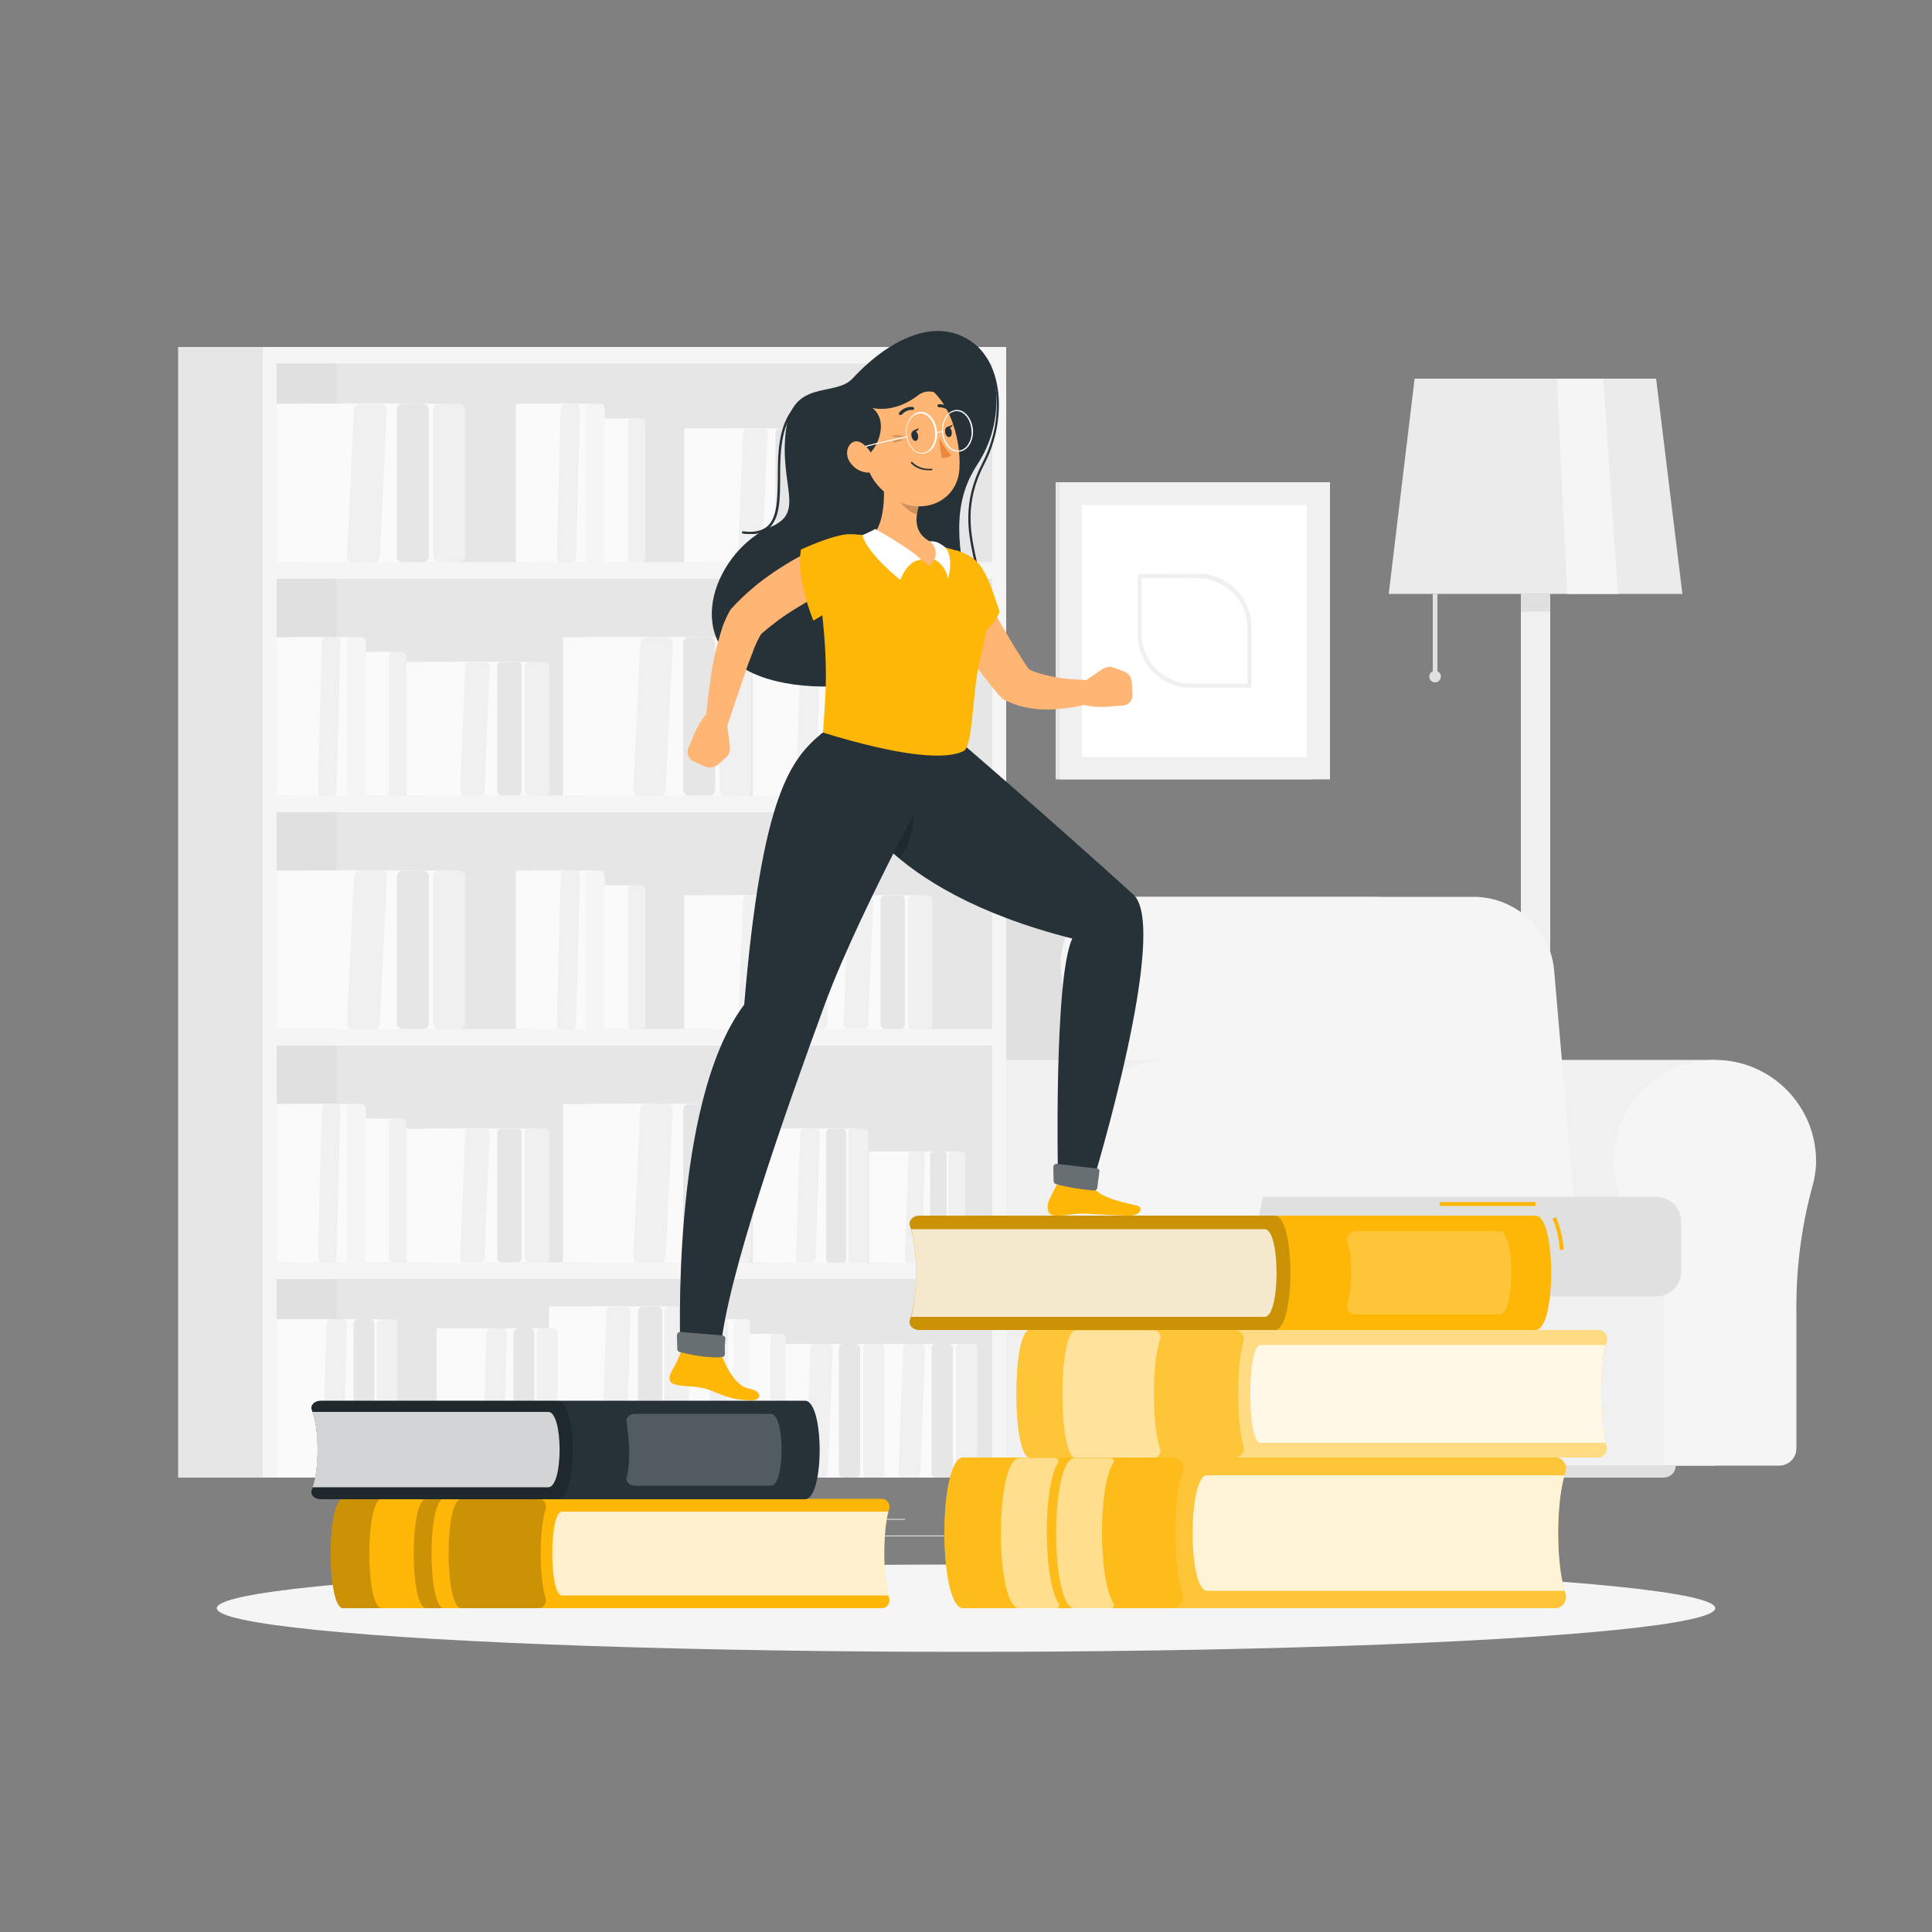 <?xml version="1.0" encoding="utf-8"?>
<!-- Generator: Adobe Illustrator 24.0.0, SVG Export Plug-In . SVG Version: 6.00 Build 0)  -->
<svg version="1.1" id="图层_1" xmlns="http://www.w3.org/2000/svg" xmlns:xlink="http://www.w3.org/1999/xlink" x="0px" y="0px"
	 viewBox="0 0 500 500" style="enable-background:new 0 0 500 500;" xml:space="preserve">
<rect x="0" y="0" width="500" height="500" fill="#808080" stroke="none"/>
<style type="text/css">
	.st0{fill:#EBEBEB;}
	.st1{fill:#E6E6E6;}
	.st2{fill:#F0F0F0;}
	.st3{fill:#FFFFFF;}
	.st4{fill:#E0E0E0;}
	.st5{fill:#F5F5F5;}
	.st6{fill:#FAFAFA;}
	.st7{fill:#FEB607;}
	.st8{opacity:0.8;fill:#FFFFFF;enable-background:new    ;}
	.st9{opacity:0.2;enable-background:new    ;}
	.st10{fill:#263238;}
	.st11{opacity:0.2;fill:#FFFFFF;enable-background:new    ;}
	.st12{opacity:0.5;fill:#FFFFFF;enable-background:new    ;}
	.st13{opacity:0.6;fill:#FEB607;enable-background:new    ;}
	.st14{opacity:0.3;fill:#FFFFFF;enable-background:new    ;}
	.st15{fill:#FFB573;}
	.st16{fill:#ED893E;}
</style>
<rect x="321.8" y="393.2" class="st0" width="8.7" height="0.2"/>
<rect x="372.5" y="389.2" class="st0" width="19.2" height="0.2"/>
<rect x="215.3" y="397.4" class="st0" width="45.7" height="0.2"/>
<rect x="140.5" y="393.1" class="st0" width="93.7" height="0.2"/>
<rect x="273.2" y="124.8" class="st1" width="66.4" height="76.9"/>
<rect x="274.2" y="124.8" class="st2" width="70" height="76.9"/>
<rect x="280" y="130.7" class="st3" width="58.2" height="65.2"/>
<path class="st2" d="M323.3,178h-15.1c-7.6,0-13.8-6.2-13.8-13.8v-15.1c0-0.3,0.3-0.6,0.6-0.6h15.1c7.6,0,13.8,6.2,13.8,13.8v15.1
	C323.9,177.8,323.6,178,323.3,178C323.3,178,323.3,178,323.3,178z M295.5,149.6v14.6c0,7,5.7,12.7,12.7,12.7h14.6v-14.5
	c0-7-5.7-12.7-12.7-12.7L295.5,149.6z"/>
<polygon class="st0" points="435.4,153.7 359.4,153.7 366.1,98 428.6,98 "/>
<rect x="370.8" y="153.7" class="st4" width="1.2" height="21.4"/>
<circle class="st4" cx="371.4" cy="175.1" r="1.5"/>
<polygon class="st5" points="418.7,153.7 405.6,153.7 402.9,98 414.9,98 "/>
<rect x="393.6" y="153.7" class="st2" width="7.6" height="228.7"/>
<path class="st2" d="M409.4,382.4h-24.1c0-2.8,2.3-5.1,5.1-5.1h13.8C407.1,377.3,409.4,379.6,409.4,382.4L409.4,382.4z"/>
<rect x="393.6" y="153.7" class="st4" width="7.6" height="4.6"/>
<path class="st2" d="M388.6,274.3L388.6,274.3c-0.6,0-1.2,0-1.8,0.1c-14.4,1-25.3,13.5-24.3,27.9c0.1,1.7,0.4,3.4,0.8,5
	c2.9,11.1,4.2,22.6,4.1,34.1v33.5c0,2.4,2,4.4,4.4,4.4c0,0,0,0,0,0h72V274.3H388.6z"/>
<path class="st5" d="M470,300.5c0-14.4-11.7-26.2-26.2-26.2c-14.4,0-26.2,11.7-26.2,26.2c0,2.3,0.3,4.6,0.9,6.8
	c2.9,11.1,4.2,22.6,4.1,34.1v33.5c0,2.4,2,4.4,4.4,4.4c0,0,0,0,0,0h33.5c2.4,0,4.4-2,4.4-4.4v0v-35.4c-0.1-10.8,1.2-21.5,4-31.9
	C469.6,305.2,470,302.8,470,300.5z"/>
<rect x="311.3" y="315.5" class="st2" width="119.3" height="63.7"/>
<path class="st4" d="M355.8,232.1h-88c-9.9-0.2-18,7.7-18.2,17.6c0,0.7,0,1.5,0.1,2.2l6.7,78H384l-6.7-78
	C376.2,240.8,367,232.3,355.8,232.1z"/>
<path class="st5" d="M381.7,232.1h-89.9c-9.4-0.2-17.1,7.3-17.3,16.7c0,0.7,0,1.5,0.1,2.2l6.8,79H409l-6.8-79
	C401.2,240.4,392.3,232.3,381.7,232.1z"/>
<path class="st4" d="M313.3,309.7h115.3c3.6,0,6.5,2.9,6.5,6.5v12.8c0,3.6-2.9,6.5-6.5,6.5H313.3c-1.1,0-2-0.9-2-2v-22
	C311.3,310.6,312.2,309.7,313.3,309.7z"/>
<path class="st2" d="M247.1,274.3L247.1,274.3c-0.6,0-1.2,0-1.8,0.1c-14.4,1-25.3,13.5-24.3,27.9c0.1,1.7,0.4,3.3,0.8,5
	c2.9,11.1,4.2,22.6,4.1,34.1v33.5c0,2.4,2,4.4,4.4,4.4h0h72V274.3H247.1z"/>
<path class="st5" d="M328.4,300.5c0-14.4-11.8-26.1-26.2-26.1c-14.4,0-26.1,11.8-26.1,26.2c0,2.2,0.3,4.5,0.9,6.6
	c2.9,11.1,4.2,22.6,4.1,34.1v33.5c0,2.4,2,4.4,4.4,4.4c0,0,0,0,0,0H319c2.4,0,4.4-2,4.4-4.4c0,0,0,0,0,0v-35.4
	c-0.1-10.8,1.3-21.5,4.1-31.9C328.1,305.2,328.4,302.8,328.4,300.5z"/>
<path class="st4" d="M430.5,382.4H248.9c-1.8,0-3.2-1.4-3.2-3.2l0,0h188C433.7,381,432.3,382.4,430.5,382.4z"/>
<rect x="46.1" y="89.8" class="st1" width="21.9" height="292.6"/>
<rect x="68" y="89.8" class="st5" width="192.4" height="292.6"/>
<rect x="71.6" y="94.1" class="st1" width="185.2" height="288.3"/>
<rect x="71.6" y="94.1" class="st4" width="15.5" height="288.3"/>
<rect x="71.6" y="326.7" class="st5" width="187.1" height="4.3"/>
<rect x="71.6" y="266.3" class="st5" width="187.1" height="4.3"/>
<rect x="71.6" y="205.9" class="st5" width="187.1" height="4.3"/>
<rect x="71.6" y="145.5" class="st5" width="187.1" height="4.3"/>
<rect x="88.1" y="104.5" class="st6" width="27.8" height="41"/>
<path class="st2" d="M113.6,104.5h5.3c0.8,0,1.5,0.7,1.5,1.5v38c0,0.8-0.7,1.5-1.5,1.5h-5.3c-0.8,0-1.5-0.7-1.5-1.5v-38
	C112.1,105.2,112.7,104.5,113.6,104.5z"/>
<rect x="78.7" y="104.5" class="st6" width="27.8" height="41"/>
<path class="st1" d="M104.2,104.5h5.3c0.8,0,1.5,0.7,1.5,1.5v38c0,0.8-0.7,1.5-1.5,1.5h-5.3c-0.8,0-1.5-0.7-1.5-1.5v-38
	C102.7,105.2,103.4,104.5,104.2,104.5z"/>
<polygon class="st6" points="71.6,104.5 95.6,104.5 93.7,145.5 71.6,145.5 "/>
<path class="st2" d="M98.7,104.5h-5.6c-0.8,0.1-1.5,0.8-1.5,1.7l-1.8,37.7c-0.1,0.8,0.5,1.5,1.3,1.7c0,0,0,0,0.1,0h5.6
	c0.8-0.1,1.5-0.8,1.5-1.7l1.8-37.7C100.2,105.3,99.6,104.6,98.7,104.5C98.8,104.5,98.8,104.5,98.7,104.5z"/>
<rect x="216.8" y="110.9" class="st6" width="21.1" height="34.6"/>
<path class="st2" d="M236.2,110.9h3.9c0.7,0,1.2,0.5,1.2,1.2v32.2c0,0.7-0.5,1.2-1.2,1.2h-3.9c-0.7,0-1.2-0.5-1.2-1.2v-32.2
	C235,111.4,235.5,110.9,236.2,110.9z"/>
<rect x="209.7" y="110.9" class="st6" width="21.1" height="34.6"/>
<path class="st1" d="M229.1,110.9h3.9c0.7,0,1.2,0.5,1.2,1.2v32.2c0,0.7-0.5,1.2-1.2,1.2h-3.9c-0.7,0-1.2-0.5-1.2-1.2v-32.2
	C227.9,111.4,228.4,110.9,229.1,110.9z"/>
<polygon class="st6" points="204.3,110.9 222.5,110.9 221.1,145.5 204.3,145.5 "/>
<path class="st2" d="M224.9,110.9h-4.2c-0.6,0-1.1,0.6-1.1,1.4l-1.3,31.8c0,0.8,0.4,1.4,1,1.4h4.3c0.6,0,1.1-0.6,1.1-1.4l1.3-31.8
	C225.9,111.5,225.4,110.9,224.9,110.9z"/>
<rect x="189.6" y="110.9" class="st6" width="21.1" height="34.6"/>
<path class="st2" d="M209,110.9h3.9c0.7,0,1.2,0.5,1.2,1.2v32.2c0,0.7-0.5,1.2-1.2,1.2H209c-0.7,0-1.2-0.5-1.2-1.2v-32.2
	C207.8,111.4,208.3,110.9,209,110.9z"/>
<rect x="182.5" y="110.9" class="st6" width="21.1" height="34.6"/>
<path class="st1" d="M201.9,110.9h3.9c0.7,0,1.2,0.5,1.2,1.2v32.2c0,0.7-0.5,1.2-1.2,1.2h-3.9c-0.7,0-1.2-0.5-1.2-1.2v-32.2
	C200.7,111.4,201.2,110.9,201.9,110.9z"/>
<polygon class="st6" points="177.1,110.9 195.3,110.9 193.9,145.5 177.1,145.5 "/>
<path class="st2" d="M197.7,110.9h-4.3c-0.6,0-1.1,0.6-1.1,1.4l-1.3,31.8c0,0.8,0.4,1.4,1,1.4h4.2c0.6,0,1.1-0.6,1.1-1.4l1.3-31.8
	C198.7,111.5,198.2,110.9,197.7,110.9z"/>
<rect x="149.9" y="108.3" class="st6" width="14.7" height="37.2"/>
<path class="st2" d="M163.6,108.3h2.3c0.6,0,1.1,0.5,1.1,1.1v35.1c0,0.6-0.5,1.1-1.1,1.1h-2.3c-0.6,0-1.1-0.5-1.1-1.1v-35.1
	C162.5,108.8,163,108.3,163.6,108.3z"/>
<rect x="137.6" y="104.5" class="st6" width="16.2" height="41"/>
<path class="st5" d="M152.7,104.5h2.6c0.6,0,1.2,0.5,1.2,1.2v38.7c0,0.6-0.5,1.2-1.2,1.2h-2.6c-0.6,0-1.2-0.5-1.2-1.2v-38.7
	C151.6,105,152.1,104.5,152.7,104.5z"/>
<polygon class="st6" points="133.5,104.5 147.4,104.5 146.3,145.5 133.5,145.5 "/>
<path class="st2" d="M149.3,104.5H146c-0.4,0-0.8,0.7-0.9,1.7l-1,37.7c0,0.9,0.3,1.7,0.8,1.7h3.3c0.4,0,0.8-0.8,0.9-1.7l1-37.7
	C150,105.2,149.7,104.5,149.3,104.5z"/>
<rect x="162.2" y="164.9" class="st6" width="27.8" height="41"/>
<path class="st2" d="M187.7,164.9h5.3c0.8,0,1.5,0.7,1.5,1.5v38c0,0.8-0.7,1.5-1.5,1.5h-5.3c-0.8,0-1.5-0.7-1.5-1.5v-38
	C186.1,165.6,186.8,164.9,187.7,164.9z"/>
<rect x="152.8" y="164.9" class="st6" width="27.8" height="41"/>
<path class="st1" d="M178.3,164.9h5.3c0.8,0,1.5,0.7,1.5,1.5v38c0,0.8-0.7,1.5-1.5,1.5h-5.3c-0.8,0-1.5-0.7-1.5-1.5v-38
	C176.8,165.6,177.5,164.9,178.3,164.9z"/>
<polygon class="st6" points="145.7,164.9 169.7,164.9 167.8,205.9 145.7,205.9 "/>
<path class="st2" d="M172.8,164.9h-5.6c-0.8,0.1-1.5,0.8-1.5,1.7l-1.8,37.7c-0.1,0.8,0.4,1.5,1.2,1.7c0,0,0,0,0.1,0h5.6
	c0.8-0.1,1.5-0.8,1.5-1.7l1.8-37.7C174.2,165.7,173.7,165,172.8,164.9C172.9,164.9,172.9,164.9,172.8,164.9z"/>
<rect x="204.9" y="171.3" class="st6" width="17.1" height="34.6"/>
<path class="st2" d="M220.6,171.3h3c0.6,0,1.1,0.5,1.1,1.1v32.5c0,0.6-0.5,1.1-1.1,1.1h-3c-0.6,0-1.1-0.5-1.1-1.1v-32.5
	C219.5,171.8,220,171.3,220.6,171.3z"/>
<rect x="199.1" y="171.3" class="st6" width="17.1" height="34.6"/>
<path class="st1" d="M214.9,171.3h3c0.6,0,1.1,0.5,1.1,1.1v32.5c0,0.6-0.5,1.1-1.1,1.1h-3c-0.6,0-1.1-0.5-1.1-1.1v-32.5
	C213.8,171.8,214.3,171.3,214.9,171.3z"/>
<polygon class="st6" points="194.8,171.3 209.5,171.3 208.3,205.9 194.8,205.9 "/>
<path class="st2" d="M211.4,171.3h-3.4c-0.5,0-0.9,0.6-0.9,1.4l-1.1,31.8c0,0.8,0.3,1.4,0.8,1.4h3.4c0.5,0,0.9-0.6,0.9-1.4l1.1-31.8
	C212.2,171.9,211.9,171.3,211.4,171.3z"/>
<rect x="233.3" y="177.2" class="st6" width="14.1" height="28.7"/>
<path class="st2" d="M246.4,177.2h2.5c0.5,0,0.9,0.4,0.9,0.9V205c0,0.5-0.4,0.9-0.9,0.9h-2.5c-0.5,0-0.9-0.4-0.9-0.9v-26.9
	C245.5,177.6,245.9,177.2,246.4,177.2z"/>
<rect x="228.6" y="177.2" class="st6" width="14.1" height="28.7"/>
<path class="st1" d="M241.6,177.2h2.5c0.5,0,0.9,0.4,0.9,0.9V205c0,0.5-0.4,0.9-0.9,0.9h-2.5c-0.5,0-0.9-0.4-0.9-0.9v-26.9
	C240.7,177.6,241.1,177.2,241.6,177.2z"/>
<polygon class="st6" points="224.9,177.2 237.1,177.2 236.2,205.9 224.9,205.9 "/>
<path class="st2" d="M238.7,177.2h-2.9c-0.4,0-0.7,0.5-0.7,1.2l-0.9,26.4c0,0.6,0.3,1.2,0.7,1.2h2.9c0.4,0,0.7-0.5,0.7-1.2l0.9-26.4
	C239.4,177.7,239.1,177.2,238.7,177.2z"/>
<rect x="117.6" y="171.3" class="st6" width="21.1" height="34.6"/>
<path class="st2" d="M137,171.3h3.9c0.7,0,1.2,0.5,1.2,1.2v32.2c0,0.7-0.5,1.2-1.2,1.2H137c-0.7,0-1.2-0.5-1.2-1.2v-32.2
	C135.8,171.8,136.3,171.3,137,171.3z"/>
<rect x="110.5" y="171.3" class="st6" width="21.1" height="34.6"/>
<path class="st1" d="M129.9,171.3h3.9c0.7,0,1.2,0.5,1.2,1.2v32.2c0,0.7-0.5,1.2-1.2,1.2h-3.9c-0.7,0-1.2-0.5-1.2-1.2v-32.2
	C128.6,171.8,129.2,171.3,129.9,171.3z"/>
<polygon class="st6" points="105.1,171.3 123.3,171.3 121.9,205.9 105.1,205.9 "/>
<path class="st2" d="M125.7,171.3h-4.2c-0.7,0.1-1.2,0.7-1.1,1.4l-1.3,31.8c0,0.8,0.4,1.4,1,1.4h4.2c0.7-0.1,1.2-0.7,1.1-1.4
	l1.3-31.8C126.7,171.9,126.2,171.3,125.7,171.3z"/>
<rect x="88" y="168.7" class="st6" width="14.7" height="37.2"/>
<path class="st2" d="M101.7,168.7h2.3c0.6,0,1.1,0.5,1.1,1.1v35.1c0,0.6-0.5,1.1-1.1,1.1h-2.3c-0.6,0-1.1-0.5-1.1-1.1v-35.1
	C100.7,169.2,101.1,168.7,101.7,168.7z"/>
<rect x="75.8" y="164.9" class="st6" width="16.2" height="41"/>
<path class="st5" d="M90.9,164.9h2.6c0.6,0,1.2,0.5,1.2,1.2v38.7c0,0.6-0.5,1.2-1.2,1.2h-2.6c-0.6,0-1.2-0.5-1.2-1.2V166
	C89.7,165.4,90.2,164.9,90.9,164.9z"/>
<polygon class="st6" points="71.6,164.9 85.6,164.9 84.5,205.9 71.6,205.9 "/>
<path class="st2" d="M87.4,164.9h-3.3c-0.4,0-0.8,0.7-0.8,1.7l-1,37.7c0,0.9,0.3,1.7,0.8,1.7h3.2c0.4,0,0.8-0.8,0.8-1.7l1-37.7
	C88.2,165.6,87.9,164.9,87.4,164.9z"/>
<rect x="88.1" y="225.3" class="st6" width="27.8" height="41"/>
<path class="st2" d="M113.6,225.3h5.3c0.8,0,1.5,0.7,1.5,1.5v38c0,0.8-0.7,1.5-1.5,1.5h-5.3c-0.8,0-1.5-0.7-1.5-1.5v-38
	C112.1,226,112.7,225.3,113.6,225.3z"/>
<rect x="78.7" y="225.3" class="st6" width="27.8" height="41"/>
<path class="st1" d="M104.2,225.3h5.3c0.8,0,1.5,0.7,1.5,1.5v38c0,0.8-0.7,1.5-1.5,1.5h-5.3c-0.8,0-1.5-0.7-1.5-1.5v-38
	C102.7,226,103.4,225.3,104.2,225.3z"/>
<polygon class="st6" points="71.6,225.3 95.6,225.3 93.7,266.3 71.6,266.3 "/>
<path class="st2" d="M98.7,225.3h-5.6c-0.8,0.1-1.5,0.8-1.5,1.7l-1.8,37.7c-0.1,0.8,0.5,1.5,1.3,1.7c0,0,0,0,0.1,0h5.6
	c0.8-0.1,1.5-0.8,1.5-1.7l1.8-37.7C100.2,226.1,99.6,225.4,98.7,225.3C98.8,225.3,98.8,225.3,98.7,225.3z"/>
<rect x="216.8" y="231.7" class="st6" width="21.1" height="34.6"/>
<path class="st2" d="M236.2,231.7h3.9c0.7,0,1.2,0.5,1.2,1.2v32.2c0,0.7-0.5,1.2-1.2,1.2h-3.9c-0.7,0-1.2-0.5-1.2-1.2v-32.2
	C235,232.2,235.5,231.7,236.2,231.7z"/>
<rect x="209.7" y="231.7" class="st6" width="21.1" height="34.6"/>
<path class="st1" d="M229.1,231.7h3.9c0.7,0,1.2,0.5,1.2,1.2v32.2c0,0.7-0.5,1.2-1.2,1.2h-3.9c-0.7,0-1.2-0.5-1.2-1.2v-32.2
	C227.9,232.2,228.4,231.7,229.1,231.7z"/>
<polygon class="st6" points="204.3,231.7 222.5,231.7 221.1,266.3 204.3,266.3 "/>
<path class="st2" d="M224.9,231.7h-4.2c-0.6,0-1.1,0.6-1.1,1.4l-1.3,31.8c0,0.8,0.4,1.4,1,1.4h4.3c0.6,0,1.1-0.6,1.1-1.4l1.3-31.8
	C225.9,232.3,225.4,231.7,224.9,231.7z"/>
<rect x="189.6" y="231.7" class="st6" width="21.1" height="34.6"/>
<path class="st2" d="M209,231.7h3.9c0.7,0,1.2,0.5,1.2,1.2v32.2c0,0.7-0.5,1.2-1.2,1.2H209c-0.7,0-1.2-0.5-1.2-1.2v-32.2
	C207.8,232.2,208.3,231.7,209,231.7z"/>
<rect x="182.5" y="231.7" class="st6" width="21.1" height="34.6"/>
<path class="st1" d="M201.9,231.7h3.9c0.7,0,1.2,0.5,1.2,1.2v32.2c0,0.7-0.5,1.2-1.2,1.2h-3.9c-0.7,0-1.2-0.5-1.2-1.2v-32.2
	C200.7,232.2,201.2,231.7,201.9,231.7z"/>
<polygon class="st6" points="177.1,231.7 195.3,231.7 193.9,266.3 177.1,266.3 "/>
<path class="st2" d="M197.7,231.7h-4.3c-0.6,0-1.1,0.6-1.1,1.4l-1.3,31.8c0,0.8,0.4,1.4,1,1.4h4.2c0.6,0,1.1-0.6,1.1-1.4l1.3-31.8
	C198.7,232.3,198.2,231.7,197.7,231.7z"/>
<rect x="149.9" y="229.1" class="st6" width="14.7" height="37.2"/>
<path class="st2" d="M163.6,229.1h2.3c0.6,0,1.1,0.5,1.1,1.1v35.1c0,0.6-0.5,1-1.1,1h-2.3c-0.6,0-1.1-0.5-1.1-1v-35.1
	C162.5,229.6,163,229.1,163.6,229.1z"/>
<rect x="137.6" y="225.3" class="st6" width="16.2" height="41"/>
<path class="st5" d="M152.7,225.3h2.6c0.6,0,1.2,0.5,1.2,1.2v38.7c0,0.6-0.5,1.2-1.2,1.2h-2.6c-0.6,0-1.2-0.5-1.2-1.2v-38.7
	C151.6,225.8,152.1,225.3,152.7,225.3z"/>
<polygon class="st6" points="133.5,225.3 147.4,225.3 146.3,266.3 133.5,266.3 "/>
<path class="st2" d="M149.3,225.3H146c-0.4,0-0.8,0.7-0.9,1.7l-1,37.7c0,0.9,0.3,1.7,0.8,1.7h3.3c0.4,0,0.8-0.8,0.9-1.7l1-37.7
	C150,226,149.7,225.3,149.3,225.3z"/>
<rect x="82.2" y="341.4" class="st6" width="17.8" height="41"/>
<path class="st2" d="M98.7,341.4h3c0.7,0,1.2,0.5,1.2,1.2v38.6c0,0.7-0.5,1.2-1.2,1.2h-3c-0.7,0-1.2-0.5-1.2-1.2v-38.6
	C97.5,341.9,98.1,341.4,98.7,341.4z"/>
<rect x="76.2" y="341.4" class="st6" width="17.8" height="41"/>
<path class="st1" d="M92.7,341.4h3c0.7,0,1.2,0.5,1.2,1.2v38.6c0,0.7-0.5,1.2-1.2,1.2h-3c-0.7,0-1.2-0.5-1.2-1.2v-38.6
	C91.5,341.9,92.1,341.4,92.7,341.4z"/>
<polygon class="st6" points="71.6,341.4 87,341.4 85.8,382.4 71.6,382.4 "/>
<path class="st2" d="M89,341.4h-3.6c-0.5,0-0.9,0.8-0.9,1.7l-1.1,37.7c0,0.9,0.3,1.7,0.8,1.7h3.6c0.5,0,0.9-0.7,0.9-1.7l1.1-37.7
	C89.9,342.1,89.5,341.4,89,341.4z"/>
<rect x="231.4" y="347.8" class="st6" width="18.6" height="34.6"/>
<path class="st2" d="M248.5,347.8h3.3c0.6,0,1.1,0.5,1.1,1.1v32.4c0,0.6-0.5,1.1-1.1,1.1h-3.3c-0.6,0-1.1-0.5-1.1-1.1v-32.4
	C247.4,348.3,247.9,347.8,248.5,347.8z"/>
<rect x="225.1" y="347.8" class="st6" width="18.6" height="34.6"/>
<path class="st1" d="M242.2,347.8h3.3c0.6,0,1.1,0.5,1.1,1.1v32.4c0,0.6-0.5,1.1-1.1,1.1h-3.3c-0.6,0-1.1-0.5-1.1-1.1v-32.4
	C241.1,348.3,241.6,347.8,242.2,347.8z"/>
<polygon class="st6" points="220.3,347.8 236.4,347.8 235.1,382.4 220.3,382.4 "/>
<path class="st2" d="M238.5,347.8h-3.8c-0.5,0-1,0.6-1,1.4l-1.2,31.8c0,0.8,0.4,1.4,0.9,1.4h3.8c0.5,0,0.9-0.6,1-1.4l1.2-31.8
	C239.4,348.4,239,347.8,238.5,347.8z"/>
<rect x="207.4" y="347.8" class="st6" width="18.6" height="34.6"/>
<path class="st2" d="M224.5,347.8h3.3c0.6,0,1.1,0.5,1.1,1.1v32.4c0,0.6-0.5,1.1-1.1,1.1h-3.3c-0.6,0-1.1-0.5-1.1-1.1v-32.4
	C223.4,348.3,223.9,347.8,224.5,347.8z"/>
<rect x="201.1" y="347.8" class="st6" width="18.6" height="34.6"/>
<path class="st1" d="M218.2,347.8h3.3c0.6,0,1.1,0.5,1.1,1.1v32.4c0,0.6-0.5,1.1-1.1,1.1h-3.3c-0.6,0-1.1-0.5-1.1-1.1v-32.4
	C217.1,348.3,217.6,347.8,218.2,347.8z"/>
<polygon class="st6" points="196.4,347.8 212.4,347.8 211.1,382.4 196.4,382.4 "/>
<path class="st2" d="M214.5,347.8h-3.8c-0.5,0-0.9,0.6-1,1.4l-1.1,31.8c0,0.8,0.4,1.4,0.9,1.4h3.8c0.5,0,1-0.6,1-1.4l1.2-31.8
	C215.4,348.4,215,347.8,214.5,347.8z"/>
<rect x="188.3" y="345.2" class="st6" width="13" height="37.2"/>
<path class="st2" d="M200.4,345.2h1.9c0.6,0,1,0.4,1,1v35.3c0,0.6-0.4,1-1,1h-1.9c-0.6,0-1-0.4-1-1v-35.3
	C199.4,345.6,199.9,345.2,200.4,345.2z"/>
<rect x="177.5" y="341.4" class="st6" width="14.3" height="41"/>
<path class="st5" d="M190.9,341.4h2.1c0.6,0,1.1,0.5,1.1,1.1v38.9c0,0.6-0.5,1.1-1.1,1.1h-2.1c-0.6,0-1.1-0.5-1.1-1.1v-38.9
	C189.8,341.8,190.3,341.4,190.9,341.4z"/>
<polygon class="st6" points="173.8,341.4 186.2,341.4 185.2,382.4 173.8,382.4 "/>
<path class="st2" d="M187.8,341.4h-2.9c-0.4,0-0.7,0.8-0.8,1.7l-0.9,37.7c0,0.9,0.3,1.7,0.7,1.7h2.9c0.4,0,0.7-0.7,0.8-1.7l0.9-37.7
	C188.4,342.1,188.1,341.4,187.8,341.4z"/>
<rect x="162.2" y="285.7" class="st6" width="27.8" height="41"/>
<path class="st2" d="M187.7,285.7h5.3c0.8,0,1.5,0.7,1.5,1.5v38c0,0.8-0.7,1.5-1.5,1.5h-5.3c-0.8,0-1.5-0.7-1.5-1.5v-38
	C186.1,286.4,186.8,285.7,187.7,285.7z"/>
<rect x="152.8" y="285.7" class="st6" width="27.8" height="41"/>
<path class="st1" d="M178.3,285.7h5.3c0.8,0,1.5,0.7,1.5,1.5v38c0,0.8-0.7,1.5-1.5,1.5h-5.3c-0.8,0-1.5-0.7-1.5-1.5v-38
	C176.8,286.4,177.5,285.7,178.3,285.7z"/>
<polygon class="st6" points="145.7,285.7 169.7,285.7 167.8,326.7 145.7,326.7 "/>
<path class="st2" d="M172.8,285.7h-5.6c-0.8,0.1-1.5,0.8-1.5,1.7l-1.8,37.7c-0.1,0.8,0.4,1.5,1.2,1.7c0,0,0,0,0.1,0h5.6
	c0.8-0.1,1.5-0.8,1.5-1.7l1.8-37.7C174.2,286.5,173.7,285.8,172.8,285.7C172.9,285.7,172.9,285.7,172.8,285.7z"/>
<rect x="204.9" y="292.1" class="st6" width="17.1" height="34.6"/>
<path class="st2" d="M220.6,292.1h3c0.6,0,1.1,0.5,1.1,1.1v32.5c0,0.6-0.5,1.1-1.1,1.1h-3c-0.6,0-1.1-0.5-1.1-1.1v-32.5
	C219.5,292.6,220,292.1,220.6,292.1z"/>
<rect x="199.1" y="292.1" class="st6" width="17.1" height="34.6"/>
<path class="st1" d="M214.9,292.1h3c0.6,0,1.1,0.5,1.1,1.1v32.5c0,0.6-0.5,1.1-1.1,1.1h-3c-0.6,0-1.1-0.5-1.1-1.1v-32.5
	C213.8,292.6,214.3,292.1,214.9,292.1z"/>
<polygon class="st6" points="194.8,292.1 209.5,292.1 208.3,326.7 194.8,326.7 "/>
<path class="st2" d="M211.4,292.1h-3.4c-0.5,0-0.9,0.6-0.9,1.4l-1.1,31.8c0,0.8,0.3,1.4,0.8,1.4h3.4c0.5,0,0.9-0.6,0.9-1.4l1.1-31.8
	C212.2,292.7,211.9,292.1,211.4,292.1z"/>
<rect x="233.3" y="298" class="st6" width="14.1" height="28.7"/>
<path class="st2" d="M246.4,298h2.5c0.5,0,0.9,0.4,0.9,0.9v26.9c0,0.5-0.4,0.9-0.9,0.9h-2.5c-0.5,0-0.9-0.4-0.9-0.9v-26.9
	C245.5,298.4,245.9,298,246.4,298z"/>
<rect x="228.6" y="298" class="st6" width="14.1" height="28.7"/>
<path class="st1" d="M241.6,298h2.5c0.5,0,0.9,0.4,0.9,0.9v26.9c0,0.5-0.4,0.9-0.9,0.9h-2.5c-0.5,0-0.9-0.4-0.9-0.9v-26.9
	C240.7,298.4,241.1,298,241.6,298z"/>
<polygon class="st6" points="224.9,298 237.1,298 236.2,326.7 224.9,326.7 "/>
<path class="st2" d="M238.7,298h-2.9c-0.4,0-0.7,0.5-0.7,1.2l-0.9,26.4c0,0.6,0.3,1.2,0.7,1.2h2.9c0.4,0,0.7-0.5,0.7-1.2l0.9-26.4
	C239.4,298.5,239.1,298,238.7,298z"/>
<rect x="117.6" y="292.1" class="st6" width="21.1" height="34.6"/>
<path class="st2" d="M137,292.1h3.9c0.7,0,1.2,0.5,1.2,1.2v32.2c0,0.7-0.5,1.2-1.2,1.2H137c-0.7,0-1.2-0.5-1.2-1.2v-32.2
	C135.8,292.6,136.3,292.1,137,292.1z"/>
<rect x="110.5" y="292.1" class="st6" width="21.1" height="34.6"/>
<path class="st1" d="M129.9,292.1h3.9c0.7,0,1.2,0.5,1.2,1.2v32.2c0,0.7-0.5,1.2-1.2,1.2h-3.9c-0.7,0-1.2-0.5-1.2-1.2v-32.2
	C128.6,292.6,129.2,292.1,129.9,292.1z"/>
<polygon class="st6" points="105.1,292.1 123.3,292.1 121.9,326.7 105.1,326.7 "/>
<path class="st2" d="M125.7,292.1h-4.2c-0.7,0.1-1.2,0.7-1.1,1.4l-1.3,31.8c0,0.8,0.4,1.4,1,1.4h4.2c0.7-0.1,1.2-0.7,1.1-1.4
	l1.3-31.8C126.7,292.7,126.2,292.1,125.7,292.1z"/>
<rect x="88" y="289.5" class="st6" width="14.7" height="37.2"/>
<path class="st2" d="M101.7,289.5h2.3c0.6,0,1.1,0.5,1.1,1v35.1c0,0.6-0.5,1-1.1,1h-2.3c-0.6,0-1.1-0.5-1.1-1v-35.1
	C100.7,290,101.1,289.5,101.7,289.5z"/>
<rect x="75.8" y="285.7" class="st6" width="16.2" height="41"/>
<path class="st5" d="M90.9,285.7h2.6c0.6,0,1.2,0.5,1.2,1.2v38.7c0,0.6-0.5,1.2-1.2,1.2h-2.6c-0.6,0-1.2-0.5-1.2-1.2v-38.7
	C89.7,286.2,90.2,285.7,90.9,285.7z"/>
<polygon class="st6" points="71.6,285.7 85.6,285.7 84.5,326.7 71.6,326.7 "/>
<path class="st2" d="M87.4,285.7h-3.3c-0.4,0-0.8,0.8-0.8,1.7l-1,37.7c0,0.9,0.3,1.7,0.8,1.7h3.2c0.4,0,0.8-0.8,0.8-1.7l1-37.7
	C88.2,286.4,87.9,285.7,87.4,285.7z"/>
<rect x="154.3" y="338.1" class="st6" width="20.6" height="44.3"/>
<path class="st2" d="M173.4,338.1h3.5c0.8,0,1.4,0.6,1.4,1.4V381c0,0.8-0.6,1.4-1.4,1.4h-3.5c-0.8,0-1.4-0.6-1.4-1.4v-41.6
	C172.1,338.7,172.7,338.1,173.4,338.1z"/>
<rect x="147.4" y="338.1" class="st6" width="20.6" height="44.3"/>
<path class="st1" d="M166.5,338.1h3.5c0.8,0,1.4,0.6,1.4,1.4V381c0,0.8-0.6,1.4-1.4,1.4h-3.5c-0.8,0-1.4-0.6-1.4-1.4v-41.6
	C165.1,338.7,165.7,338.1,166.5,338.1z"/>
<polygon class="st6" points="142.1,338.1 159.9,338.1 158.5,382.4 142.1,382.4 "/>
<path class="st2" d="M162.2,338.1h-4.2c-0.6,0-1.1,0.8-1.1,1.8l-1.3,40.7c0,1,0.4,1.8,1,1.8h4.2c0.6,0,1-0.8,1.1-1.8l1.3-40.7
	C163.2,338.9,162.8,338.1,162.2,338.1z"/>
<rect x="123.6" y="343.8" class="st6" width="17.8" height="38.6"/>
<path class="st2" d="M140.1,343.8h3c0.7,0,1.2,0.5,1.2,1.2v36.2c0,0.7-0.5,1.2-1.2,1.2h-3c-0.7,0-1.2-0.5-1.2-1.2V345
	C138.9,344.3,139.4,343.8,140.1,343.8z"/>
<rect x="117.6" y="343.8" class="st6" width="17.8" height="38.6"/>
<path class="st1" d="M134.1,343.8h3c0.7,0,1.2,0.5,1.2,1.2v36.2c0,0.7-0.5,1.2-1.2,1.2h-3c-0.7,0-1.2-0.5-1.2-1.2V345
	C132.9,344.3,133.4,343.8,134.1,343.8z"/>
<polygon class="st6" points="113,343.8 128.4,343.8 127.2,382.4 113,382.4 "/>
<path class="st2" d="M130.4,343.8h-3.6c-0.5,0-0.9,0.7-0.9,1.6l-1.1,35.5c0,0.9,0.3,1.6,0.8,1.6h3.6c0.5,0,0.9-0.7,0.9-1.6l1.1-35.5
	C131.3,344.5,130.9,343.8,130.4,343.8z"/>
<g id="freepik--Shadow--inject-11">
	<ellipse id="freepik--path--inject-11" class="st5" cx="250" cy="416.2" rx="193.9" ry="11.3"/>
</g>
<g id="freepik--Books--inject-11">
	<path class="st7" d="M230.1,413.6c0.3,1-0.2,2.2-1.3,2.5c-0.2,0.1-0.5,0.1-0.7,0.1H88.8c-4.3,0-4.3-28.3,0-28.3h139.3
		c1.1-0.1,2,0.8,2.1,1.9c0,0.2,0,0.5-0.1,0.7C228.4,395.9,228.4,408.2,230.1,413.6z"/>
	<path class="st8" d="M229.9,391.2h-84.5c-3.3,0-3.3,21.7,0,21.7h84.5C228.5,407.5,228.5,396.7,229.9,391.2z"/>
	<path class="st9" d="M141.2,413.6c0.3,1-0.2,2.2-1.3,2.5c-0.2,0.1-0.5,0.1-0.7,0.1H88.8c-4.3,0-4.3-28.3,0-28.3h50.4
		c1.1-0.1,2,0.8,2.1,1.9c0,0.2,0,0.5-0.1,0.7C139.5,395.9,139.5,408.2,141.2,413.6z"/>
	<path class="st7" d="M110.3,387.9H98.8c-4.3,0-4.3,28.3,0,28.3h11.5C106,416.2,106,387.9,110.3,387.9z"/>
	<path class="st7" d="M119.4,387.9h-4.5c-4.3,0-4.3,28.3,0,28.3h4.5C115,416.2,115,387.9,119.4,387.9z"/>
	<path class="st10" d="M80.7,385.6c-0.5,1.2,0.7,2.4,2.3,2.4h125.3c5.1,0,5.1-25.5,0-25.5H83c-1.6,0-2.8,1.2-2.3,2.4
		C82.7,369.6,82.7,380.7,80.7,385.6z"/>
	<path class="st9" d="M80.7,385.6c-0.5,1.2,0.7,2.4,2.3,2.4h61.4c5.1,0,5.1-25.5,0-25.5H83c-1.6,0-2.8,1.2-2.3,2.4
		C82.7,369.6,82.7,380.7,80.7,385.6z"/>
	<path class="st8" d="M80.9,365.4h61c3.9,0,3.9,19.5,0,19.5h-61C82.6,380,82.6,370.3,80.9,365.4z"/>
	<path class="st11" d="M162.2,368.1c-0.4-1.1,0.7-2.2,2.2-2.2h35.1c3.7,0,3.7,18.6,0,18.6h-35.1c-1.5,0-2.6-1.1-2.2-2.2
		C163.3,377.7,162.8,372.8,162.2,368.1z"/>
	<path class="st7" d="M415.7,374.2c0.4,1.2-0.3,2.5-1.5,2.9c-0.2,0.1-0.4,0.1-0.6,0.1H266.5c-4.6,0-4.6-33,0-33h147.2
		c1.3,0.1,2.3,1.2,2.2,2.5c0,0.2,0,0.3-0.1,0.5C413.9,353.6,413.9,367.9,415.7,374.2z"/>
	<path class="st12" d="M415.7,374.2c0.4,1.2-0.3,2.5-1.5,2.9c-0.2,0.1-0.4,0.1-0.6,0.1H266.5c-4.6,0-4.6-33,0-33h147.2
		c1.3,0.1,2.3,1.2,2.2,2.5c0,0.2,0,0.3-0.1,0.5C413.9,353.6,413.9,367.9,415.7,374.2z"/>
	<path class="st8" d="M415.5,348.1h-89.3c-3.5,0-3.5,25.3,0,25.3h89.3C414,367,414,354.5,415.5,348.1z"/>
	<path class="st13" d="M321.8,374.2c0.4,1.2-0.3,2.5-1.5,2.9c-0.2,0.1-0.4,0.1-0.6,0.1h-53.2c-4.6,0-4.6-33,0-33h53.2
		c1.3,0.1,2.3,1.2,2.2,2.5c0,0.2,0,0.3-0.1,0.5C320,353.6,320,367.9,321.8,374.2z"/>
	<path class="st12" d="M300.2,346.7c0.4-0.9-0.1-1.9-1-2.3c-0.2-0.1-0.3-0.1-0.5-0.1h-20.3c-4.6,0-4.6,33,0,33h20.3
		c1-0.1,1.7-1,1.6-1.9c0-0.2-0.1-0.3-0.1-0.5C298.1,368.7,298.1,352.8,300.2,346.7z"/>
	<path class="st7" d="M405.2,412.6c0.4,1.5-0.5,3.1-2,3.5c-0.3,0.1-0.6,0.1-0.9,0.1H249.3c-6.5,0-6.5-39,0-39h153
		c1.6-0.1,2.9,1.1,3,2.7c0,0.3,0,0.6-0.1,0.9C402.6,388.2,402.6,405.2,405.2,412.6z"/>
	<path class="st11" d="M405.2,412.6c0.4,1.5-0.5,3.1-2,3.5c-0.3,0.1-0.6,0.1-0.9,0.1H249.3c-6.5,0-6.5-39,0-39h153
		c1.6-0.1,2.9,1.1,3,2.7c0,0.3,0,0.6-0.1,0.9C402.6,388.2,402.6,405.2,405.2,412.6z"/>
	<path class="st8" d="M404.9,381.8h-92.5c-5,0-5,29.9,0,29.9h92.5C402.7,404.2,402.7,389.3,404.9,381.8z"/>
	<path class="st13" d="M306.1,412.6c0.4,1.5-0.5,3.1-2,3.5c-0.3,0.1-0.6,0.1-0.9,0.1h-53.9c-6.5,0-6.5-39,0-39h53.9
		c1.6-0.1,2.9,1.1,3,2.7c0,0.3,0,0.6-0.1,0.9C303.5,388.3,303.5,405.2,306.1,412.6z"/>
	<path class="st12" d="M273.8,378.6c0.3-0.4,0.1-1-0.3-1.2c-0.2-0.1-0.3-0.1-0.5-0.1h-9.1c-6.5,0-6.5,39,0,39h9.2
		c0.5,0,0.9-0.3,1-0.8c0-0.2,0-0.4-0.1-0.5C269.9,408.9,269.9,384.6,273.8,378.6z"/>
	<path class="st12" d="M288.1,378.6c0.3-0.4,0.1-1-0.3-1.2c-0.2-0.1-0.3-0.1-0.5-0.1h-9.1c-6.5,0-6.5,39,0,39h9.1
		c0.5,0,0.9-0.3,1-0.8c0-0.2,0-0.4-0.1-0.5C284.2,408.9,284.2,384.6,288.1,378.6z"/>
	<path class="st7" d="M403.7,323.5c-0.2-2.8-0.8-5.5-1.9-8.1l0.9-0.4c1.1,2.7,1.8,5.5,2,8.4L403.7,323.5z"/>
	<rect x="372.6" y="311.1" class="st7" width="24.8" height="1"/>
	<path class="st7" d="M235.5,341.5c-0.5,1.4,0.7,2.7,2.4,2.7h159.5c5.4,0,5.4-29.6,0-29.6H237.9c-1.7,0-2.9,1.4-2.4,2.7
		C237.6,323,237.6,335.9,235.5,341.5z"/>
	<path class="st9" d="M235.5,341.5c-0.5,1.4,0.7,2.7,2.4,2.7h92c5.4,0,5.4-29.6,0-29.6h-92c-1.7,0-2.9,1.4-2.4,2.7
		C237.6,323,237.6,335.9,235.5,341.5z"/>
	<path class="st8" d="M235.8,318.1h91.5c4.1,0,4.1,22.7,0,22.7h-91.5C237.5,335.1,237.5,323.8,235.8,318.1z"/>
	<path class="st11" d="M348.7,321.2c-0.4-1.3,0.8-2.6,2.4-2.6h37.1c3.9,0,3.9,21.6,0,21.6H351c-1.6,0-2.8-1.3-2.4-2.6
		C350,333.5,350,325.4,348.7,321.2z"/>
</g>
<g id="freepik--Character--inject-11">
	<path class="st10" d="M220.6,98c-4.5,4.8-15.5,0-17.2,13.3c-1.8,14.3,5.1,21.2-3.8,25c-14,5.9-24,29.2-4.6,38s60.8-0.4,56.2-18.3
		s-3.7-27.5,1.8-35.9c7.3-11.1,5.7-25.4-0.2-30.6C243.5,81.4,230.8,87,220.6,98z"/>
	<path class="st10" d="M244.7,155.5c-0.2,0-0.3-0.1-0.3-0.3c0-0.2,0.1-0.3,0.2-0.3c0,0,0,0,0,0c3.9-0.5,6.2-1.5,7.2-3
		c1.3-1.9,0.8-4.7,0-8.3c-1.2-5.8-2.8-13.7,2.4-23.7c6.3-12.2,4-25.5-1.9-29.8c-0.1-0.1-0.2-0.3-0.1-0.4c0.1-0.1,0.3-0.2,0.4-0.1
		c6.2,4.5,8.5,18.2,2.1,30.6c-5.1,9.8-3.5,17.6-2.3,23.3c0.8,3.7,1.4,6.6-0.1,8.7C251.1,153.9,248.7,155,244.7,155.5L244.7,155.5z"
		/>
	<path class="st10" d="M194.2,138.2c-0.6,0-1.3,0-1.9-0.1c-0.2,0-0.3-0.2-0.3-0.3c0,0,0,0,0,0c0-0.2,0.2-0.3,0.3-0.3c0,0,0,0,0,0
		c2.8,0.4,4.9-0.1,6.3-1.3c2.6-2.3,2.6-7.1,2.7-12.6c0-6.3,0.1-13.4,4.2-18.2c0.1-0.1,0.3-0.2,0.4,0c0.1,0.1,0.2,0.3,0,0.4
		c-3.9,4.7-4,11.7-4,17.8c0,5.7-0.1,10.6-2.9,13.1C197.8,137.8,196,138.3,194.2,138.2z"/>
	<path class="st7" d="M292.4,314.6c-6.7-0.1-9.3-0.5-12.4-0.5s-3.8,0.6-7,0.5c-2.2-0.1-2.2-2.7-1.3-4.4c0.6-1.4,1.5-2.8,2.2-4.5
		l8.5,0.6c1.1,3.2,6.8,4.6,11.8,5.7C296.1,312.5,295.1,314.6,292.4,314.6z"/>
	<path class="st10" d="M248.3,191.8c0,0,22.4,19.2,45,39.7c9.6,8.6-10.5,74.6-10.5,74.6c-0.4,1.4-7.9-0.6-9-1.7
		c0,0-1.1-51.2,3.7-61.5c-50.2-12.7-58-37.3-58-37.3l3.6-15.3L248.3,191.8z"/>
	<path class="st9" d="M222.8,211.6c2.8,3.9,6.1,7.4,9.9,10.5c5-5.9,3.6-15.3,3.6-15.3L222.8,211.6z"/>
	<path class="st10" d="M284.5,303.2c-0.1,1-0.4,2.8-0.5,4.1c0,0.4-0.4,0.8-0.9,0.8c-3.3-0.3-6.7-0.8-9.9-1.7
		c-0.3-0.1-0.5-0.4-0.5-0.7l-0.1-3.6c0-0.5,0.4-0.9,0.8-0.9c0,0,0.1,0,0.1,0l10.3,1.2C284.3,302.4,284.6,302.7,284.5,303.2
		C284.5,303.2,284.5,303.2,284.5,303.2z"/>
	<path class="st14" d="M284.5,303.2c-0.1,1-0.4,2.8-0.5,4.1c0,0.4-0.4,0.8-0.9,0.8c-3.3-0.3-6.7-0.8-9.9-1.7
		c-0.3-0.1-0.5-0.4-0.5-0.7l-0.1-3.6c0-0.5,0.4-0.9,0.8-0.9c0,0,0.1,0,0.1,0l10.3,1.2C284.3,302.4,284.6,302.7,284.5,303.2
		C284.5,303.2,284.5,303.2,284.5,303.2z"/>
	<path class="st7" d="M194.5,362.4c-6.8,0-9-2.5-12.8-3.2c-3.2-0.6-4.1-0.3-6.6-0.8c-2.2-0.4-2.3-1.9-1-4c0.9-1.5,1.6-3.1,2.2-4.7
		l10.3,0.7c1.1,2.8,3.5,8.3,7.3,9C197.4,360,197.2,362.4,194.5,362.4z"/>
	<path class="st10" d="M246.7,191.7c0,0-23.6,42.1-33.2,68.1c-10,27.3-25.9,72-27.1,90.5c-1.7,0.8-7.3,0.5-10.3-0.7
		c0,0-2.8-64,16.5-89.6c4.6-54.9,12.2-63.7,20.3-70.4L246.7,191.7z"/>
	<path class="st10" d="M187.7,346.5c-0.1,1.3-0.2,2.5-0.1,3.8c0,0.5-0.3,0.9-0.8,0.9c-3.8,0.4-9.2-0.9-10.9-1.3
		c-0.3-0.1-0.6-0.4-0.6-0.7l-0.1-3.6c0-0.5,0.4-0.9,0.8-0.9c0,0,0,0,0.1,0l10.8,0.9C187.5,345.7,187.8,346.1,187.7,346.5
		C187.7,346.5,187.7,346.5,187.7,346.5z"/>
	<path class="st14" d="M187.7,346.5c-0.1,1.3-0.2,2.5-0.1,3.8c0,0.5-0.3,0.9-0.8,0.9c-3.8,0.4-9.2-0.9-10.9-1.3
		c-0.3-0.1-0.6-0.4-0.6-0.7l-0.1-3.6c0-0.5,0.4-0.9,0.8-0.9c0,0,0,0,0.1,0l10.8,0.9C187.5,345.7,187.8,346.1,187.7,346.5
		C187.7,346.5,187.7,346.5,187.7,346.5z"/>
	<path class="st15" d="M253,150.4c1,1.9,2.1,4,3.2,6c1.1,2,2.2,4,3.3,5.9c2.3,3.9,4.6,7.8,7.1,11.4l-1.4-1.2c1,0.7,2.1,1.3,3.3,1.6
		c1.4,0.5,2.9,0.8,4.3,1.1c1.5,0.3,3.1,0.5,4.8,0.6s3.3,0.2,4.9,0.3h0.2c1.5,0.1,2.7,1.4,2.6,3c-0.1,1.1-0.8,2.1-1.9,2.5
		c-1.8,0.6-3.6,1.1-5.5,1.4c-1.9,0.3-3.7,0.5-5.6,0.6c-2,0.1-4,0-6-0.4c-2.2-0.3-4.4-1.1-6.4-2.1c-0.4-0.2-0.8-0.5-1.1-0.9l-0.3-0.3
		c-1.6-1.9-3.1-3.8-4.6-5.8s-2.8-4-4.1-6s-2.5-4.1-3.7-6.2s-2.3-4.2-3.4-6.5c-1.2-2.8,0.1-6.1,2.9-7.4
		C248.5,147,251.5,148,253,150.4L253,150.4z"/>
	<path class="st7" d="M247.5,142.4c6.5,2.1,7.6,5.1,11.2,15.9c-2.4,6.5-12,9.8-12,9.8S235.3,149.6,247.5,142.4z"/>
	<path class="st7" d="M256.4,156.5c-0.4,3.6-1.3,7.9-3.2,16.2c-1.5,7.1-1.5,21-3.9,21.7c-4.6,2.3-16.1,1.4-36.3-4.8
		c0.6-10.4,1.9-17.5-1.6-41.3c-0.8-4.6,2.3-9.1,6.9-9.9c0.6-0.1,1.2-0.1,1.8-0.1c1.5,0,3,0.1,4.6,0.3c5.5,0.3,11,1.1,16.5,2.2
		c1.8,0.4,3.6,0.9,5.3,1.4C252.8,143.9,257,149.9,256.4,156.5z"/>
	<path class="st15" d="M185.9,197.8l2-1.8c0.8-0.7,1.1-1.7,1-2.7l-0.6-4.8c-0.2-1.9-1.3-3.6-3-4.5l-1-0.6c-3.6,2.8-5.4,8.5-5.4,8.5
		l-0.7,1.6c-0.6,1.3-0.1,2.9,1.2,3.5c0,0,0,0,0,0l3.1,1.4C183.8,198.8,185,198.6,185.9,197.8z"/>
	<path class="st15" d="M290.9,173.8l-2.6-1c-1-0.4-2-0.2-2.9,0.3l-4,2.7c-1.6,1.1-2.6,2.9-2.6,4.8v1.2c4.1,1.9,10,0.9,10,0.9
		l1.7-0.1c1.5,0,2.6-1.3,2.6-2.7c0,0,0,0,0,0l-0.2-3.4C292.8,175.2,292,174.2,290.9,173.8z"/>
	<path class="st15" d="M217.3,151.5l-1.3,0.6l-1.4,0.6c-0.9,0.4-1.9,0.9-2.8,1.4c-1.9,1-3.6,2-5.4,3.1s-3.5,2.2-5.1,3.4
		s-3.2,2.5-4.7,3.8l0.7-0.8c-0.5,0.7-0.9,1.5-1.3,2.3c-0.4,0.9-0.9,1.9-1.2,2.9c-0.8,2-1.6,4.1-2.3,6.3s-1.4,4.3-2.2,6.5l-2.2,6.6
		l0,0c-0.5,1.5-2.1,2.3-3.5,1.8c-1.2-0.4-2-1.5-1.9-2.8c0.1-2.4,0.3-4.8,0.6-7.1s0.6-4.7,1-7.1s0.9-4.7,1.6-7.1
		c0.3-1.2,0.7-2.4,1.1-3.7c0.5-1.4,1.1-2.7,1.8-4c0.1-0.2,0.3-0.4,0.4-0.6l0.2-0.2c1.6-1.8,3.4-3.5,5.3-5.1c1.8-1.6,3.8-3,5.8-4.4
		c2-1.3,4-2.6,6.1-3.7c1.1-0.6,2.1-1.1,3.2-1.6c0.6-0.2,1.1-0.5,1.7-0.8s1.1-0.4,1.8-0.7c2.9-1.1,6.1,0.2,7.3,3.1
		c1.1,2.8-0.2,6-2.9,7.2L217.3,151.5z"/>
	<path class="st7" d="M227,140.9c-4.9-3.5-7.9-3.9-19.7,1.3c-1.4,7.5,3.2,18.4,3.2,18.4S226.2,152.3,227,140.9z"/>
	<path class="st15" d="M228.3,120.1c0.7,5.5,1.2,15.4-2.7,18.5c0,0,5.1-0.1,14.9,7.9c3.7-4,1.6-5.7,1.6-5.7
		c-5.8-2.2-5.4-6.6-4.1-10.6L228.3,120.1z"/>
	<path class="st3" d="M238.4,144.9c-3.6,0-5.4,5.2-5.4,5.2s-8.6-6.8-9.8-11.6c1.1-0.5,2.3-1,3.3-1.6
		C226.6,136.9,236.6,142.6,238.4,144.9z"/>
	<path class="st3" d="M241.8,144.8c0,0,2.7,1,3.6,5c1.8-7.6-1.7-8.8-1.7-8.8c-0.9-0.7-2-1-3.1-0.9
		C242.1,141.2,242.6,143.1,241.8,144.8z"/>
	<path class="st9" d="M232.2,124.2l5.7,6c-0.3,0.9-0.5,1.9-0.7,2.9c-2.2-0.6-5.2-3.5-5.3-6C231.8,126.1,231.9,125.1,232.2,124.2z"/>
	<path class="st15" d="M222.1,112.1c2,8.5,2.7,12.2,7.9,16.1c7.7,5.9,17.7,2.1,18.3-6.8c0.5-8-2.9-20.6-12-23
		c-6-1.8-12.2,1.6-14,7.5C221.6,108,221.6,110.1,222.1,112.1z"/>
	<path class="st10" d="M223.8,118.3c3.1-1.5,6.5-9.1,2-12.7c3.7,0.7,7.9-0.3,11.8-3.3c5.1-4,12.6,5.9,10.1,0.1
		c-3.6-8.4-14.3-10.5-24-3.5S214.7,114.3,223.8,118.3z"/>
	<path class="st3" d="M221.1,116.6c-0.1,0-0.2-0.1-0.1-0.2c0-0.1,0-0.1,0.1-0.1c2.5-1.1,13.1-3.3,13.6-3.4c0.1,0,0.2,0,0.2,0.1
		c0,0,0,0,0,0c0,0.1,0,0.2-0.1,0.2C234.6,113.1,223.7,115.5,221.1,116.6L221.1,116.6z"/>
	<path class="st9" d="M234,113c-1.1-0.5-2.3-0.5-3.4-0.1C231.7,113.2,232.9,113.2,234,113z"/>
	<path class="st9" d="M233.9,113.8c-1.1-0.2-2.2,0-3,0.7C231.9,114.4,233,114.2,233.9,113.8z"/>
	<path class="st10" d="M235.9,112.9c0.1,0.7,0.6,1.3,1.1,1.2s0.7-0.7,0.6-1.4s-0.6-1.3-1.1-1.2S235.7,112.2,235.9,112.9z"/>
	<path class="st10" d="M244.6,111.9c0.1,0.7,0.6,1.3,1.1,1.2s0.7-0.7,0.6-1.4s-0.6-1.3-1.1-1.2S244.5,111.2,244.6,111.9z"/>
	<path class="st10" d="M245,110.6l1.6-0.7C246.6,109.9,246,111.3,245,110.6z"/>
	<path class="st16" d="M243,113.3c0.9,1.6,1.9,3.1,3.2,4.5c-0.7,0.6-1.6,0.8-2.5,0.7L243,113.3z"/>
	<path class="st10" d="M239.9,121.7c0.4,0,0.8,0,1.2,0c0.1,0,0.2-0.1,0.2-0.2c0,0,0,0,0,0c0-0.1-0.1-0.2-0.2-0.2
		c-1.8,0.2-3.7-0.4-5-1.7c-0.1-0.1-0.2-0.1-0.3,0c0,0,0,0,0,0c-0.1,0.1-0.1,0.2,0,0.3C236.8,121,238.3,121.6,239.9,121.7z"/>
	<path class="st15" d="M220.1,119.8c1,1.4,2.5,2.3,4.2,2.5c2.1,0.2,2.5-2.2,1.5-4.4c-0.9-1.9-3.2-4.4-5-3.5S218.7,118,220.1,119.8z"
		/>
	<path class="st10" d="M233.1,107.4c0.1,0,0.2-0.1,0.3-0.1c0.7-0.8,1.7-1.3,2.7-1.2c0.2,0,0.4-0.1,0.5-0.3c0,0,0,0,0,0
		c0-0.2-0.2-0.4-0.4-0.5c-1.3-0.1-2.6,0.4-3.5,1.5c-0.1,0.2-0.1,0.5,0.1,0.6C232.9,107.3,233,107.4,233.1,107.4L233.1,107.4z"/>
	<path class="st10" d="M246.3,107c0.1,0,0.2,0,0.3-0.1c0.2-0.2,0.2-0.4,0-0.6c0,0,0,0,0,0c-0.9-1.1-2.2-1.7-3.6-1.7
		c-0.2,0-0.4,0.2-0.4,0.4c0,0,0,0,0,0c0,0.2,0.2,0.4,0.5,0.4c1.1,0,2.2,0.5,2.9,1.4C246,106.9,246.1,107,246.3,107z"/>
	<path class="st3" d="M238.6,117.4c-2.1,0-3.9-2.2-4.1-5.1c-0.1-1.4,0.2-2.7,0.9-3.9c0.6-1,1.6-1.7,2.7-1.8c2.2-0.2,4.1,2.1,4.4,5.1
		s-1.4,5.5-3.6,5.7L238.6,117.4z M238.2,107h-0.2c-1,0.1-2,0.7-2.5,1.7c-0.7,1.1-1,2.4-0.8,3.7c0.2,2.8,2,4.9,4,4.8s3.5-2.5,3.3-5.3
		S240.2,107,238.2,107z"/>
	<path class="st3" d="M247.9,116.9c-2.1,0-3.9-2.2-4.1-5.1c-0.1-1.4,0.2-2.7,0.9-3.9c0.6-1,1.6-1.7,2.7-1.8c2.2-0.2,4.1,2.1,4.4,5.1
		c0.1,1.4-0.2,2.7-0.9,3.9c-0.6,1-1.6,1.7-2.7,1.8H247.9z M247.6,106.4h-0.2c-1,0.1-2,0.7-2.5,1.7c-0.7,1.1-0.9,2.4-0.8,3.7
		c0.2,2.7,1.9,4.8,3.8,4.8h0.2c1-0.1,2-0.7,2.5-1.7c0.7-1.1,1-2.4,0.8-3.7C251.2,108.5,249.5,106.4,247.6,106.4z"/>
	<path class="st3" d="M244,112.2c-0.1,0-0.1,0-0.1-0.1c-0.4-0.6-1.5,0.1-1.5,0.1c-0.1,0-0.2,0-0.2,0c0,0,0,0,0,0
		c-0.1-0.1-0.1-0.1,0-0.2c0.1,0,1.4-0.8,1.9,0C244.1,112,244.1,112,244,112.2C244,112.1,244,112.1,244,112.2
		C244,112.1,244,112.2,244,112.2z"/>
	<path class="st10" d="M236.2,111.5l1.6-0.7C237.9,110.8,237.2,112.3,236.2,111.5z"/>
</g>
</svg>
